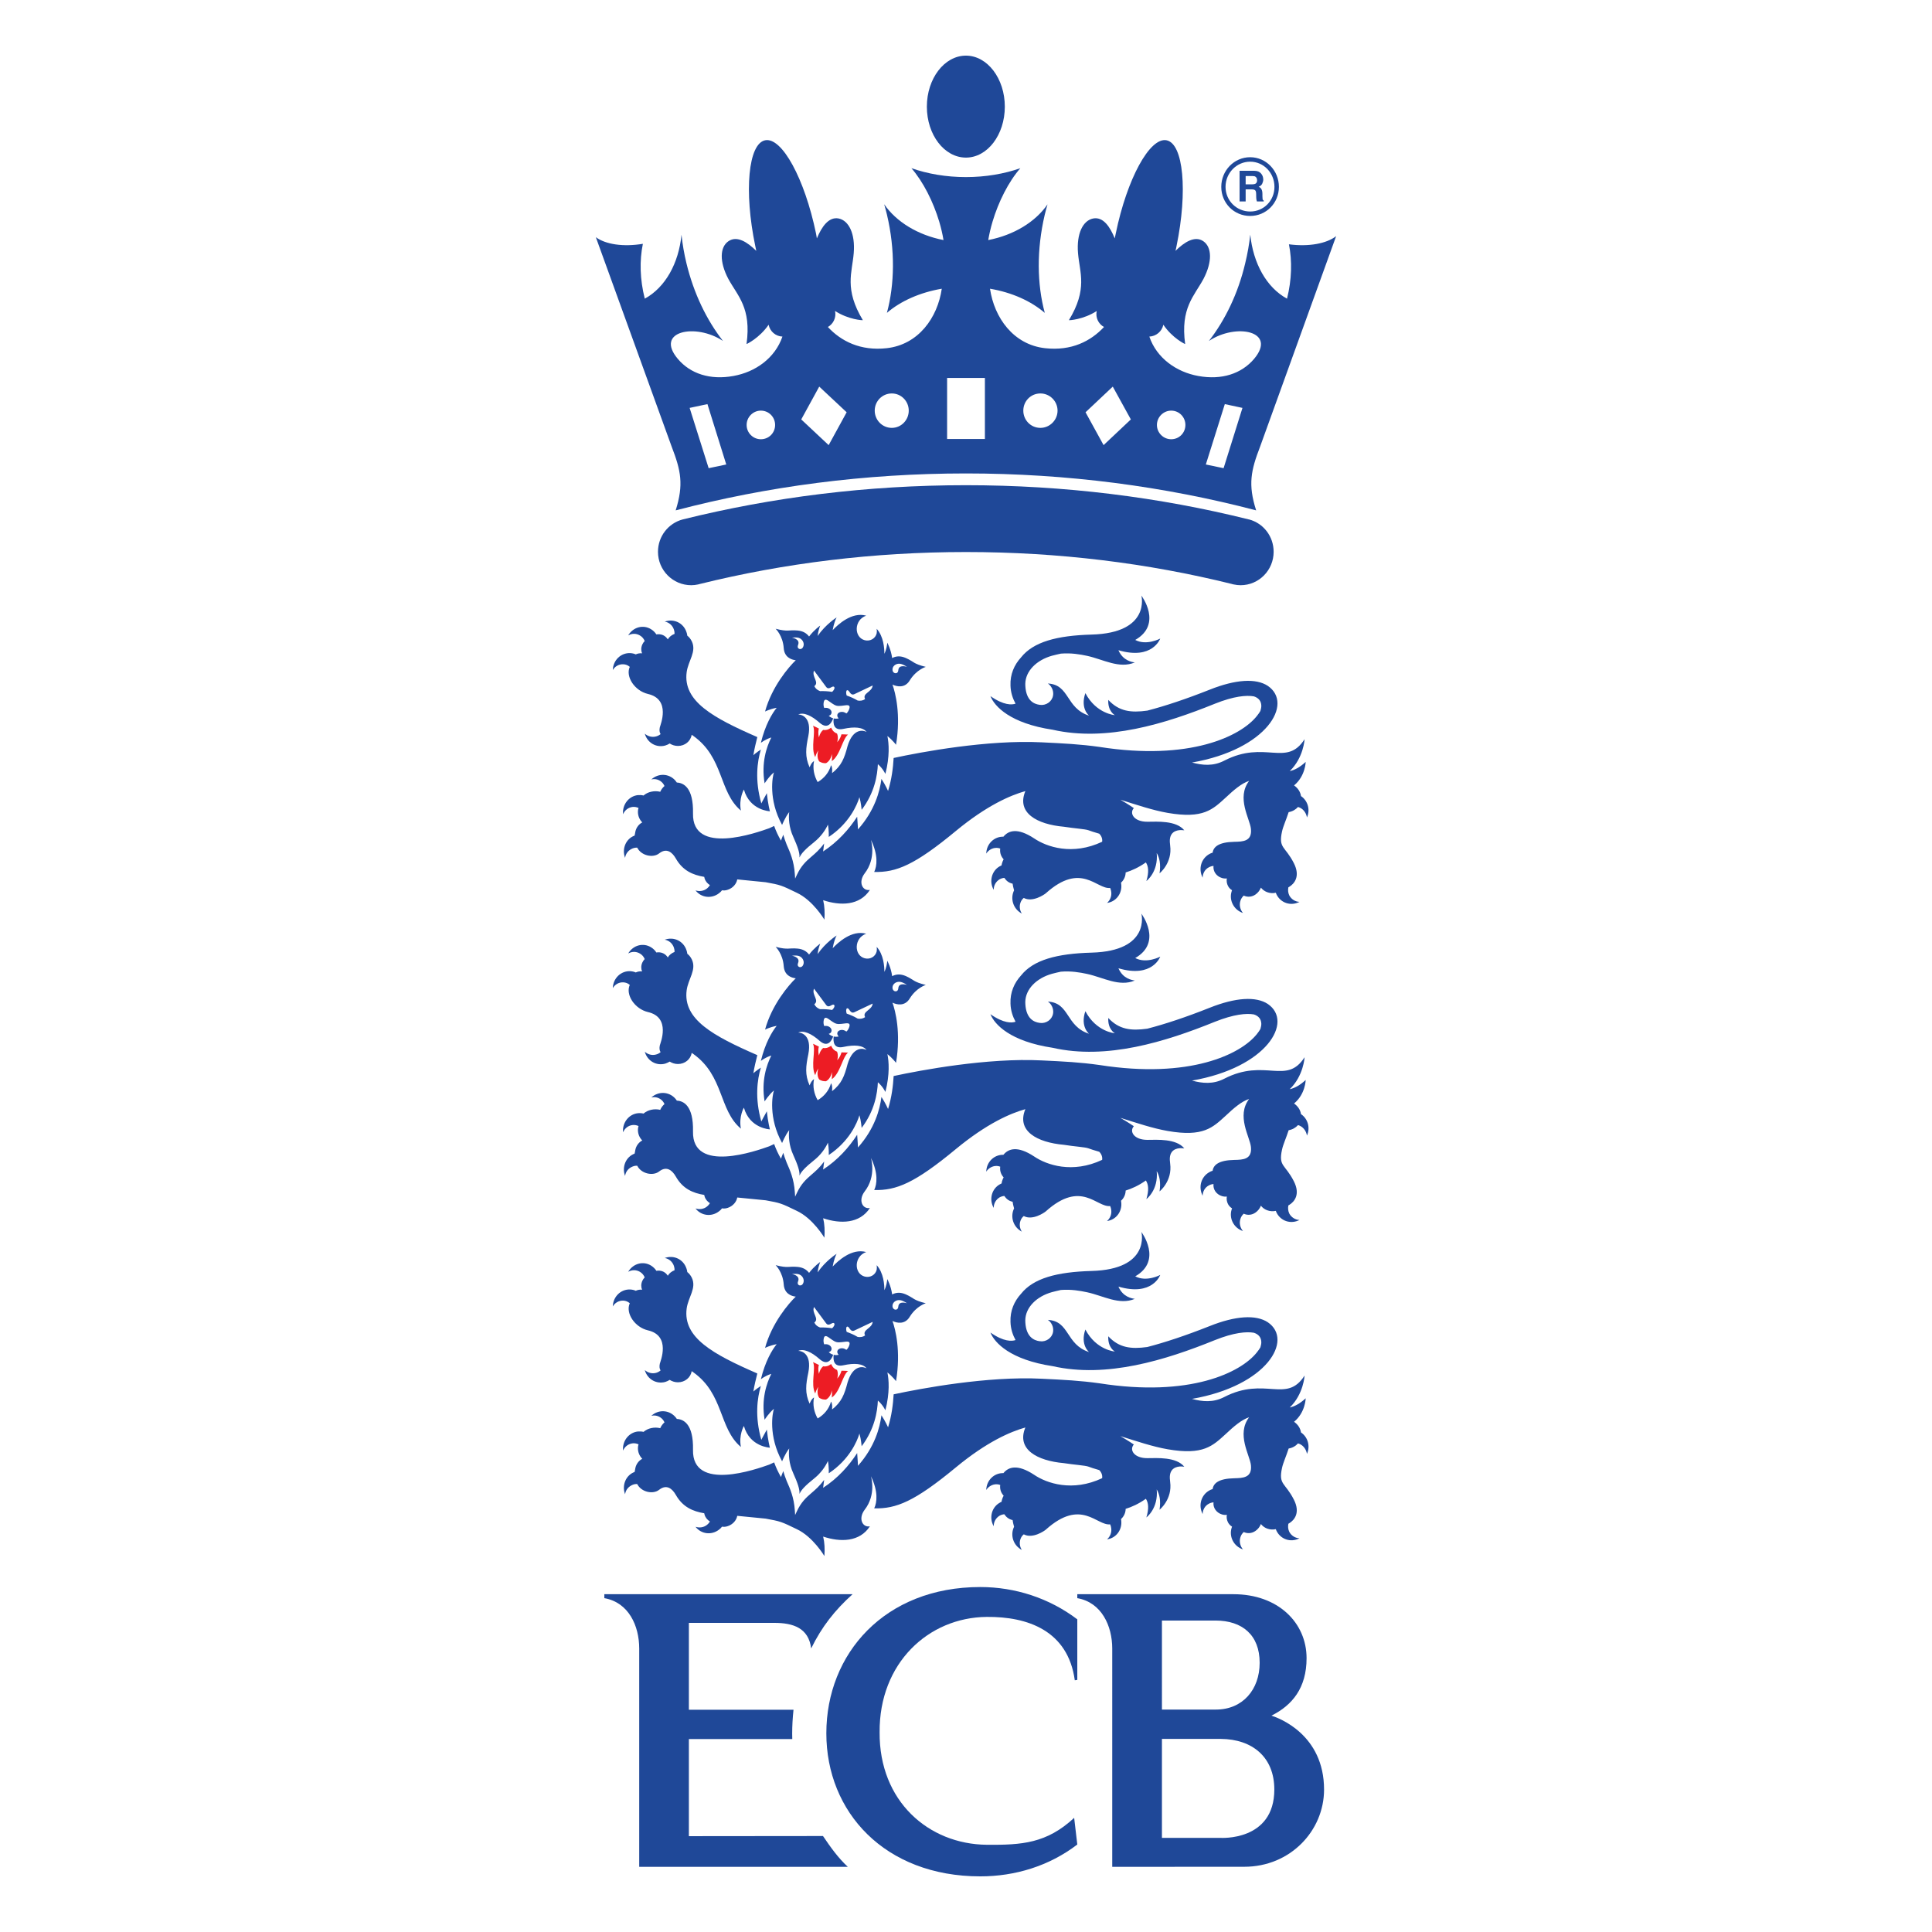 <?xml version="1.0" encoding="utf-8"?>
<!-- Generator: Adobe Illustrator 16.0.0, SVG Export Plug-In . SVG Version: 6.00 Build 0)  -->
<!DOCTYPE svg PUBLIC "-//W3C//DTD SVG 1.0//EN" "http://www.w3.org/TR/2001/REC-SVG-20010904/DTD/svg10.dtd">
<svg version="1.0" id="Layer_1" xmlns="http://www.w3.org/2000/svg" xmlns:xlink="http://www.w3.org/1999/xlink" x="0px" y="0px"
	 width="800px" height="800px" viewBox="0 0 800 800" enable-background="new 0 0 800 800" xml:space="preserve">
<g>
	<path fill-rule="evenodd" clip-rule="evenodd" fill="#1F4898" d="M383.795,44.167c0-11.649,7.252-21.131,16.179-21.131
		c8.876,0,16.1,9.482,16.1,21.131c0,11.689-7.224,21.092-16.1,21.092C391.047,65.258,383.795,55.855,383.795,44.167"/>
	<path fill-rule="evenodd" clip-rule="evenodd" fill="#1F4898" d="M517.213,215.089c5.892,1.568,10.174,6.954,10.174,13.404
		c0,7.633-6.111,13.83-13.677,13.83c-0.936,0-1.907-0.106-2.801-0.307c-0.312-0.04-0.599-0.119-0.855-0.212
		c-34.825-8.63-71.753-13.219-110.08-13.219c-38.25,0-75.215,4.587-110.131,13.219c-0.271,0.093-0.557,0.172-0.829,0.212
		c-0.896,0.2-1.816,0.307-2.79,0.307c-7.603,0-13.767-6.197-13.767-13.83c0-6.45,4.335-11.836,10.237-13.404
		c37.213-9.243,76.525-14.177,117.279-14.177c40.702,0,80.015,4.934,117.096,14.163L517.213,215.089z"/>
	<path fill-rule="evenodd" clip-rule="evenodd" fill="#1F4898" d="M506.664,193.865l-7.355-1.53l7.862-25.001l7.306,1.57
		L506.664,193.865z M484.972,181.883c-3.217,0-5.918-2.633-5.918-5.918c0-3.259,2.701-5.932,5.918-5.932
		c3.283,0,5.878,2.673,5.878,5.932C490.85,179.25,488.255,181.883,484.972,181.883 M456.973,184.316l-7.475-13.604l11.277-10.626
		l7.486,13.59l-11.289,10.639V184.316z M430.814,177.174c-3.996,0-7.083-3.23-7.083-7.141c0-3.921,3.087-7.112,7.083-7.112
		c3.879,0,7.098,3.191,7.098,7.112C437.912,173.944,434.693,177.174,430.814,177.174 M407.823,181.789h-15.648v-25.279h15.648
		V181.789z M369.275,177.174c-3.944,0-7.071-3.23-7.071-7.141c0-3.921,3.127-7.112,7.071-7.112c3.894,0,7.019,3.191,7.019,7.112
		C376.294,173.944,373.169,177.174,369.275,177.174 M343.131,184.316l-11.353-10.639l7.447-13.591l11.354,10.626L343.131,184.316
		L343.131,184.316z M315.054,181.883c-3.217,0-5.891-2.633-5.891-5.918c0-3.259,2.674-5.932,5.891-5.932
		c3.31,0,5.903,2.673,5.903,5.932C320.957,179.25,318.363,181.883,315.054,181.883 M293.438,193.865l-7.875-24.961l7.37-1.57
		l7.796,25.001L293.438,193.865z M553.271,97.785c-4.008,3.098-11.341,4.456-19.553,3.378c1.376,6.902,1.18,14.655-0.791,22.514
		c-8.539-4.667-14.014-14.681-15.219-26.516c-0.431,3.896-1.118,7.846-2.09,11.835c-2.957,12.567-8.344,23.577-15.038,32.196
		c11.186-7.527,28.415-4.137,18.696,7.433c-5.242,6.144-13.404,8.831-23.095,7.062c-9.043-1.623-17.242-7.394-20.266-16.316
		c2.751-0.106,5.216-2.089,5.799-4.908c3.751,5.545,8.951,8.032,9.031,7.993c-2.039-14.988,3.788-19.868,7.575-26.942
		c3.751-7.142,3.503-13.204-0.064-15.639c-3.503-2.394-7.848,0.386-11.521,4.003c0.181-0.652,0.324-1.316,0.442-1.996
		c4.696-22.766,2.841-42.381-4.126-43.791c-6.918-1.383-16.374,15.877-21.045,38.618c-0.158,0.678-0.271,1.328-0.415,2.007
		c-1.947-4.787-4.763-9.043-8.941-8.245c-4.256,0.852-6.939,6.304-6.265,14.362c0.661,8.072,4.098,14.814-3.775,27.74
		c0.077,0.081,5.849-0.171,11.507-3.776c-0.557,2.726,0.726,5.358,3.023,6.609c-5.5,5.879-13.441,9.987-24.406,8.777
		c-13.078-1.462-21.045-12.607-22.796-24.628c9.109,1.542,16.972,5.106,22.682,10.001c-3.206-11.849-3.438-26.064-0.015-40.641
		c0.361-1.449,0.739-2.898,1.153-4.307c-4.98,7.26-13.907,12.738-24.548,14.8c0.431-2.54,1.014-5.079,1.791-7.66
		c2.415-8.111,6.566-16.462,11.509-22.101c-6.63,2.327-14.364,3.683-22.537,3.683c-8.227,0-15.946-1.356-22.589-3.696
		c4.931,5.65,9.082,14.001,11.521,22.114c0.766,2.581,1.363,5.121,1.777,7.66c-10.626-2.062-19.578-7.565-24.561-14.827
		c0.415,1.436,0.804,2.872,1.153,4.334c3.438,14.577,3.167,28.805-0.024,40.641c5.683-4.895,13.676-8.458,22.718-10.001
		c-1.738,12.021-9.678,23.167-22.81,24.628c-10.834,1.21-18.904-2.899-24.354-8.777c2.232-1.25,3.556-3.883,2.972-6.636
		c5.631,3.632,11.443,3.884,11.508,3.803c-7.771-12.925-4.437-19.667-3.775-27.74c0.675-8.059-2.037-13.51-6.253-14.362
		c-4.113-0.798-7.021,3.458-9.005,8.245l-0.352-2.007c-4.708-22.741-14.129-40.001-21.069-38.618
		c-6.967,1.41-8.837,21.024-4.087,43.791l0.415,1.996c-3.698-3.617-7.954-6.397-11.509-4.003c-3.595,2.433-3.828,8.497-0.052,15.639
		c3.866,7.075,9.602,11.954,7.525,26.942c0.078,0.039,5.319-2.447,9.146-7.979c0.572,2.805,2.933,4.787,5.723,4.894
		c-3.063,8.922-11.185,14.693-20.292,16.316c-9.629,1.769-17.828-0.917-23.018-7.062c-9.771-11.555,7.446-14.946,18.683-7.446
		c-6.733-8.631-12.092-19.628-15.128-32.182c-0.961-3.963-1.635-7.899-2.037-11.796c-1.167,11.822-6.682,21.809-15.207,26.478
		c-2.023-7.899-2.218-15.785-0.792-22.713c-8.122,1.344-15.4,0.252-19.474-2.74l31.424,86.797c3.775,9.8,5.021,15.574,1.635,26.317
		c37.952-9.947,78.265-15.293,120.186-15.293c41.895,0,82.234,5.347,120.174,15.293c-3.438-10.744-2.154-16.518,1.608-26.317
		l31.515-87.235V97.785z"/>
	<path fill="#1F4898" d="M507.471,77.372c0-5.771,4.606-10.426,10.197-10.426c5.592,0,10.055,4.654,10.055,10.426
		c0,5.745-4.463,10.213-10.055,10.213C512.077,87.585,507.471,83.117,507.471,77.372 M505.704,77.372
		c0,6.768,5.319,12.049,11.964,12.049c6.592,0,11.898-5.279,11.898-12.049c0-6.755-5.307-12.273-11.898-12.273
		C511.023,65.099,505.704,70.617,505.704,77.372"/>
	<path fill="#1F4898" d="M519.197,70.71h-5.915v12.7h2.516v-4.987h2.559c0.712,0,1.152,0.146,1.415,0.412
		c0.245,0.253,0.376,0.798,0.376,1.623l0.024,1.17c0,0.373,0.04,0.745,0.104,1.116c0.024,0.134,0.079,0.358,0.183,0.666h2.841
		v-0.347c-0.287-0.132-0.456-0.373-0.495-0.692c-0.037-0.239-0.064-0.597-0.064-1.196v-0.852c0-0.865-0.153-1.529-0.4-1.968
		c-0.208-0.439-0.599-0.798-1.168-1.01c0.673-0.268,1.168-0.665,1.465-1.238c0.271-0.585,0.455-1.197,0.455-1.781
		c0-0.492-0.119-0.932-0.248-1.356c-0.143-0.386-0.351-0.746-0.633-1.089c-0.312-0.359-0.703-0.666-1.183-0.879
		C520.612,70.83,519.989,70.723,519.197,70.71 M518.692,72.904c0.52,0,0.871,0.066,1.104,0.226c0.456,0.279,0.737,0.784,0.737,1.557
		c0,0.717-0.297,1.183-0.752,1.422c-0.272,0.119-0.621,0.213-1.192,0.213h-2.791v-3.417H518.692L518.692,72.904z"/>
	<path fill-rule="evenodd" clip-rule="evenodd" fill="#1F4898" d="M328.574,707.973c-0.351,3.326-0.547,6.572-0.547,9.945
		c0,0.719,0.015,1.451,0.04,2.184H285.25v40.213l55.533-0.055c3.165,4.682,6.253,9.021,10.275,12.756h-86.372v-90.377
		c0-9.441-4.374-19.109-14.441-20.877v-1.637H353.03c-7.355,6.65-12.727,13.434-17.14,22.449
		c-1.064-8.445-7.434-10.574-15.219-10.574H285.25v35.973H328.574z"/>
	<path fill-rule="evenodd" clip-rule="evenodd" fill="#1F4898" d="M505.278,761.021h-24.146v-40.975h24.364
		c13.028,0.084,22.175,7.502,22.175,20.945C527.671,762.551,505.343,761.021,505.278,761.021 M481.132,671.031h22.172
		c11.069,0,18.294,5.982,18.294,17.486c0,11.143-7.057,19.377-18.11,19.377h-22.355V671.031z M460.553,773.016l54.701-0.029
		c19.009,0,33.009-14.904,33.009-31.965c0-22.766-18.669-29.629-21.786-30.613c8.617-4.281,14.547-11.48,14.547-23.791
		c0-14.721-11.836-26.492-30.258-26.492h-64.679v1.637c10.055,1.768,14.466,11.477,14.466,20.877V773.016L460.553,773.016z"/>
	<path fill-rule="evenodd" clip-rule="evenodd" fill="#1F4898" d="M444.788,752.734c-11.366,10.574-21.681,11.275-36.201,11.148
		c-24.131-0.244-44.566-18.061-44.358-46.588c-0.208-28.645,20.228-47.557,44.358-47.768c16.883-0.16,33.645,5.641,36.461,26.238
		l1.039-0.162v-25.066c-11.641-8.828-25.782-13.377-40.172-13.377c-39.585,0-63.744,27.594-63.744,60.576
		c0,32.578,24.159,59.229,63.744,59.229c14.39,0,28.531-4.279,40.172-13.191L444.788,752.734z"/>
	<path fill-rule="evenodd" clip-rule="evenodd" fill="#1F4898" d="M317.532,328.442c-1.311,2.34-2.284,4.229-2.284,4.229
		c-2.75-9.614-1.687-17.368-0.194-22.288c-1.881,1.196-3.101,2.315-3.101,2.315c0.441-2.713,1.052-5.175,1.635-7.488
		c-18.347-8.007-30.841-14.814-29.258-26.876c0.648-4.761,4.189-8.458,2.128-12.78c-0.52-1.037-1.155-1.795-1.868-2.341
		c-0.052-0.518-0.17-1.024-0.352-1.517c-1.271-3.763-5.189-5.639-8.99-4.308c1.686,0.279,3.191,1.476,3.801,3.297
		c0.208,0.612,0.299,1.21,0.272,1.781c-1.193,0.452-2.232,1.263-2.802,2.287c-0.468-0.757-1.143-1.355-1.934-1.74
		c-0.908-0.4-1.882-0.48-2.804-0.319c-0.505-0.798-1.22-1.531-2.101-2.088c-3.244-2.089-7.475-1.011-9.563,2.5
		c1.531-0.865,3.309-0.904,4.879,0.04c0.92,0.531,1.569,1.33,1.959,2.275c-0.403,0.412-0.754,0.904-0.999,1.462
		c-0.546,1.25-0.546,2.54-0.092,3.645c-0.935-0.106-1.828,0.065-2.607,0.438c-0.688-0.305-1.452-0.491-2.311-0.531
		c-3.865-0.146-7.059,2.925-7.2,7.008c0.896-1.517,2.504-2.46,4.308-2.381c0.987,0.027,1.921,0.358,2.725,1.063
		c-1.855,4.07,2.038,9.935,7.513,11.224c9.679,2.222,5.125,12.913,4.931,13.803c-0.247,1.118-0.17,2.075,0.311,2.82
		c-0.532,0.452-1.166,0.784-1.881,0.971c-1.712,0.478-3.464-0.081-4.658-1.145c1.052,3.791,4.763,5.932,8.461,4.908
		c0.647-0.2,1.283-0.479,1.855-0.837c0.972,0.625,2.14,1.01,3.425,1.01c2.854,0,5.255-1.941,5.67-4.627l0.636,0.438
		c12.793,9.083,10.548,23.232,19.748,30.958c-0.948-4.907,1.205-8.698,1.245-8.711c2.439,8.684,10.769,9.003,10.769,9.003
		S317.974,332.856,317.532,328.442"/>
	<path fill-rule="evenodd" clip-rule="evenodd" fill="#1F4898" d="M337.072,277.668c-1.091,2.528,2.323,4.854,0.117,6.45
		c0.506,1.038,1.311,1.662,2.374,2.062c1.636-0.053,3.321,0.04,5.009,0.305c0.7-0.61,1.206-1.582,0.868-2.007
		c-0.777-0.865-2.128,1.568-3.36-0.053L337.072,277.668z M355.173,290.091c-1.402-0.826-2.972-1.531-4.582-2.089
		c-0.297-0.825-0.297-1.954,0.118-2.168c1.064-0.372,1.206,2.394,3.049,1.61l7.591-3.604c-0.208,2.779-4.412,3.178-3.127,5.639
		C357.286,290.117,356.302,290.263,355.173,290.091 M346.738,295.915c0.233-0.865,1.376-1.343,2.556-1.063
		c0.468,0.119,0.869,0.333,1.155,0.571c0.39-0.173,0.948-1.157,1.09-1.542c1.362-3.351-2.725-1.05-5.177-1.675
		c-2.388-0.639-4.97-4.535-5.333-1.038c-0.064,0.425-0.025,1.583,0.324,1.995c0.402-0.118,0.843-0.118,1.271,0
		c1.194,0.306,1.895,1.291,1.674,2.142c-0.104,0.531-0.532,0.931-1.143,1.089c0.52,0.453,1.091,0.826,1.855,1.05
		c-0.699,1.942-2.295,4.627-5.5,1.942c-3.503-3.14-6.799-4.563-8.966-3.538c1.324-0.026,5.71,1.131,4.164,8.964
		c-1.037,5-1.465,8.469,0.52,12.912c0.026,0.053,0.675-1.928,1.843-2.58c-0.623,3.072,0.039,6.129,1.505,8.696
		c2.646-1.542,4.671-3.895,5.541-6.996c0.74,1.092,0.389,3.312,0.428,3.286c3.905-3.059,5.125-6.211,6.409-11.184
		c2.271-7.607,6.669-6.583,7.877-5.865c-1.507-1.994-5.048-2.26-9.577-1.276c-4.112,0.891-4.295-2.249-4.047-4.322
		c0.778,0.16,1.439,0.133,2.075-0.013C346.83,297.018,346.596,296.461,346.738,295.915 M327.926,264.04c0,0,3.489,0.505,2.567,2.938
		c-0.622,1.463,0.546,1.742,0.558,1.742c0,0,1.13,0.347,1.623-1.131c0.48-1.383-0.455-3.044-1.947-3.471
		C329.65,263.801,327.926,264.04,327.926,264.04 M370.573,278.733c0,0-1.194-0.252-0.986-1.835c0.221-1.436,1.843-2.354,3.387-1.994
		c1.22,0.265,2.607,1.236,2.607,1.236s-3.426-1.197-3.607,1.357C371.845,279.093,370.599,278.733,370.573,278.733 M331.051,354.986
		c0.118-1.729-0.674-4.256-2.607-8.538c-1.789-3.883-1.959-7.859-1.647-10.2c-1.752,2.288-2.945,5.345-2.945,5.345
		c-5.799-10.505-3.983-20.199-3.361-21.768c-2.023,1.608-3.879,4.548-3.879,4.548c-1.44-8.537,0.806-15.093,2.777-19.004
		c-2.556,0.772-4.334,2.236-4.334,2.236c1.816-7.447,4.619-12.128,6.553-14.522c-2.854,0.519-4.814,1.542-4.814,1.542
		c2.804-10.318,9.862-18.512,12.715-21.237c-1.972-0.212-4.723-1.315-4.982-4.999c-0.35-5.187-3.359-8.032-3.359-8.032
		c5.333,1.37,5.229,0.373,9.134,0.729c2.192,0.213,3.646,1.091,4.723,2.475c2.154-2.806,4.567-4.508,4.606-4.508
		c-0.312,0.837-0.92,2.498-1.063,4.295c3.23-4.721,7.811-7.688,7.862-7.673c-0.416,0.637-1.22,2.778-1.635,5.252
		c2.154-2.287,7.875-7.673,13.869-5.997c-5.086,1.755-5.138,8.964-0.583,10.174c2.283,0.571,4.438-0.745,4.931-2.859
		c0.116-0.599,0.103-1.263,0-1.876c2.88,3.152,3.204,8.139,3.191,10.359c0.87-1.781,1.104-3.683,1.206-4.6
		c0.026,0.026,1.52,2.766,2.012,6.355c1.673-0.852,3.425-0.984,5.645-0.026c3.503,1.556,2.945,2.367,8.277,3.682
		c0,0-3.866,1.145-6.604,5.546c-2.025,3.431-5.438,2.632-7.188,1.781c1.194,3.351,3.567,12.381,1.466,24.934
		c0,0-1.271-1.781-3.567-3.63c0.622,2.991,1.037,8.364-0.831,15.692c-0.013,0-0.986-2.194-3.114-4.043
		c-0.193,4.575-1.349,11.862-6.721,18.909c0,0-0.208-2.832-0.92-5.239c-0.922,3.218-4.243,10.852-12.689,16.463
		c0-0.013,0.116-2.699-0.364-5.106c-0.947,2.181-2.894,5.013-5.631,7.194c-3.659,2.925-5.423,4.774-6.072,6.344H331.051
		L331.051,354.986z"/>
	<path fill-rule="evenodd" clip-rule="evenodd" fill="#ED1C24" d="M340.848,302.245c-1.414,1.196-1.738,3.138-1.738,3.138
		c-0.416-1.57-0.26-2.912-0.04-3.711c-0.817-0.359-1.518-0.81-2.425-1.171c1.283,2.594-1.078,9.137,0.92,13.007
		c0.3-1.024,0.713-1.942,1.297-2.806l-0.153,0.544c-0.391,1.663-0.156,3.138,0.544,4.07c0.389,0.225,0.829,0.425,1.323,0.571
		c0.506,0.12,0.974,0.16,1.44,0.134c1.052-0.532,1.959-1.755,2.323-3.325l0.104-0.532c0.116,1.024,0.116,1.994-0.014,3.006
		c3.478-2.354,4.438-9.269,6.733-10.999c-0.868-0.092-1.828-0.052-2.724-0.106c-0.208,0.839-0.676,2.075-1.778,3.272
		c0,0,0.636-1.875-0.052-3.577c-0.96-0.333-1.842-1.037-2.439-2.459C342.923,302.218,341.859,302.431,340.848,302.245"/>
	<path fill-rule="evenodd" clip-rule="evenodd" fill="#1F4898" d="M538.713,329.625c-0.272-1.822-1.323-3.311-2.867-4.401
		c4.698-3.869,4.812-9.708,4.812-9.734c-2.464,2.273-4.604,3.377-6.601,3.803c5.745-5.518,6.148-13.218,6.148-13.218
		c-7.514,11.77-16.361,0.174-33.27,8.897c-4.604,2.38-9.04,1.928-13.35,0.771c31.05-5.4,42.155-24.403,31.386-31.744
		c-4.852-3.205-13.311-2.726-24.106,1.596c-9.872,3.909-18.412,6.742-25.795,8.657c-6.744,0.944-11.688,0.347-16.15-4.441
		c-0.272,4.761,2.724,6.316,2.724,6.316s-7.722-0.558-12.21-9.122c-2.231,6.37,1.52,9.336,1.52,9.336
		c-9.733-3.14-7.927-12.834-17.063-13.325c0.623,0.398,1.131,0.957,1.507,1.622c0.415,0.705,0.688,1.517,0.712,2.394
		c0.104,2.687-2.048,4.774-4.671,4.881c-0.297,0-0.608-0.027-0.975-0.068c-0.024-0.013-0.064-0.013-0.077-0.013
		c-2.243-0.333-5.46-1.702-5.812-7.752l-0.024-0.931c0.102-5.292,4.617-9.8,11.039-11.623c1.287-0.345,2.544-0.625,3.699-0.877
		c4.228-0.345,7.939,0.292,10.846,0.918c6.668,1.449,13.299,5.479,19.775,2.727c-1.118-0.146-4.906-0.666-6.789-5.055
		c14.132,4.177,17.309-4.826,17.309-4.826s-5.681,3.058-10.352,0.571c11.47-6.555,2.554-18.364,2.554-18.364
		s3.985,15.479-20.642,16.144c-14.376,0.4-24.067,3.019-29.166,9.416c-2.841,3.098-4.592,7.033-4.399,11.715
		c0.089,2.846,0.896,5.265,2.089,7.473c-1.48,0.532-4.879,0.758-10.392-3.125c1.697,4.283,8.199,11.277,25.78,13.923
		c22.343,5.081,46.646-2.473,67.155-10.771c7.865-3.152,13.068-3.591,16.155-3.046c1.933,0.625,2.999,1.902,3.073,3.816
		c0.027,0.705-0.178,1.503-0.376,2.221c-0.361,0.638-0.841,1.304-1.44,2.062c-6.667,8.43-27.818,18.698-65.196,12.833
		c-8.095-1.131-14.648-1.45-23.938-1.902c-22.435-1.129-49.992,4.03-61.292,6.477c-0.234,4.108-0.818,8.843-2.311,13.645
		c0,0-1.052-2.395-2.737-4.987c-0.662,5.079-2.726,13.072-9.731,20.931c0,0-0.078-2.435-0.324-5.266
		c-3.399,5.213-7.954,10.373-14.115,14.402c0,0,0.22-1.37,0.44-3.325c-1.843,2.526-3.595,4.043-5.359,5.545
		c-2.219,1.889-4.203,3.803-5.878,7.354l-0.777,1.649l-0.118-1.834c-0.361-5.532-2.023-9.137-3.372-12.208
		c-0.584-1.476-1.051-2.833-1.428-4.121c-0.584,1.396-0.935,2.446-0.935,2.446c-1.193-2.035-2.05-3.911-2.841-6.078l-2.036,0.944
		c-5.255,1.876-31.97,11.357-31.557-6.158c0.221-10.731-3.956-12.646-6.694-12.766c-0.208-0.306-0.428-0.611-0.688-0.903
		c-2.582-2.859-6.929-3.072-9.874-0.373c1.661-0.426,3.465,0.094,4.71,1.502c0.312,0.374,0.545,0.784,0.74,1.211
		c-0.728,0.625-1.363,1.436-1.765,2.393c-2.439-0.598-5.151-0.013-6.915,1.544c-0.702-0.187-1.494-0.24-2.298-0.174
		c-3.724,0.385-6.564,3.856-6.176,7.926c0.688-1.663,2.192-2.846,4.022-3.033c0.83-0.066,1.621,0.081,2.388,0.439
		c-0.183,0.479-0.26,0.997-0.26,1.583c-0.013,1.675,0.674,3.285,1.804,4.388c-1.415,0.731-2.53,2.154-2.88,3.91
		c-0.104,0.492-0.144,1.011-0.3,1.557c-3.58,1.289-5.371,5.438-3.943,9.214c0.246-1.767,1.388-3.204,3.113-3.896
		c0.636-0.252,1.271-0.358,1.921-0.318c1.687,3.377,6.604,4.375,9.107,2.341c3.101-2.394,5.424-0.387,6.864,2.127
		c2.842,5.026,7.059,6.849,11.768,7.62c0.04,0.2,0.092,0.386,0.144,0.599c0.389,1.29,1.232,2.208,2.218,2.819
		c-0.298,0.492-0.661,0.945-1.142,1.331c-1.427,1.183-3.347,1.37-4.826,0.85c2.375,3.098,6.708,3.551,9.745,1.17
		c0.466-0.331,0.882-0.744,1.232-1.21c0.804,0.134,1.607,0.067,2.451-0.252c2.104-0.705,3.543-2.46,3.854-4.256
		c4.256,0.438,8.16,0.837,11.78,1.171c6.15,1.117,6.435,1.236,12.819,4.335c6.772,3.151,11.482,11.157,11.482,11.157
		c0.221-2.819,0.092-5.56-0.507-8.059c7.11,2.38,15.129,2.287,19.359-4.256c-3.023,0.585-4.956-3.124-2.206-6.794
		c5.034-6.437,2.621-13.951,2.621-13.951c3.102,6.331,2.518,10.905,1.362,13.312c9.121,0.239,16.751-2.846,33.813-16.968
		c12.872-10.626,22.575-14.761,28.78-16.517c-3.766,9.029,4.812,13.777,15.933,14.761c4.424,0.704,8.808,0.944,10.223,1.462
		c0.7,0.293,2.4,0.826,4.448,1.423c1.584,1.57,1.183,3.338,1.183,3.338c-12.249,5.785-22.914,2.168-28.154-1.396
		c-6.967-4.588-10.679-3.206-12.717-0.705c-3.788-0.106-7.007,2.912-7.11,6.994c0.883-1.397,2.503-2.42,4.374-2.368
		c0.52,0.014,0.935,0.121,1.415,0.293c-0.208,1.41,0.153,2.898,1.141,4.137l0.272,0.305c-0.285,0.492-0.508,1.023-0.676,1.636
		c-0.077,0.293-0.153,0.571-0.181,0.878c-0.26,0.106-0.532,0.239-0.765,0.385c-3.295,1.849-4.518,6.21-2.494,9.747
		c-0.012-1.809,0.896-3.404,2.391-4.334c0.648-0.373,1.321-0.56,2.009-0.625c0.118,0.186,0.247,0.358,0.403,0.531
		c0.621,0.824,1.467,1.423,2.451,1.728c0.193,0.067,0.377,0.106,0.572,0.146c0.102,0.865,0.324,1.729,0.611,2.752
		c-1.688,3.471-0.367,7.74,3.216,9.627c-0.987-1.475-1.155-3.43-0.324-5.092c0.3-0.586,0.686-1.038,1.128-1.384
		c3.595,1.957,8.486-1.383,9.107-1.914c14.716-13.231,21.084-1.529,26.65-2.221c0.235,0.505,0.403,1.064,0.455,1.649
		c0.248,1.876-0.544,3.511-1.751,4.561c3.8-0.492,6.397-4.003,5.878-7.939l-0.079-0.451c1.247-1.131,1.907-2.699,1.92-4.23
		c2.467-0.757,5.373-2.047,8.37-4.161c1.075,1.609,1.336,4.003,0.207,7.712c0.013,0,5.021-3.709,4.283-11.597
		c1.18,1.957,1.736,4.549,1.18,8.406c0-0.013,5.371-4.269,4.387-11.502l-0.055-0.6c-0.7-5.146,2.751-5.823,4.632-5.812l1.271,0.093
		c-3.359-4.122-11.262-3.564-15.206-3.537c-5.576,0.053-7.667-3.444-5.68-5.652c0,0-2.222-1.529-5.582-3.472
		c6.734,2.115,13.444,4.39,19.58,5.453c14.777,2.567,18.659-1.423,24.043-6.33c3.256-3.059,6.566-5.932,9.691-6.915
		c-5.359,7.021,0.338,15.705,0.754,19.866c0.529,5.201-3.325,5.293-6.902,5.36c-6.358,0.132-8.605,2.021-8.966,4.508
		c-0.443,0.106-0.884,0.28-1.312,0.532c-3.387,1.862-4.711,6.091-2.815,9.801c0.039-1.823,0.984-3.483,2.62-4.309
		c0.61-0.318,1.22-0.505,1.882-0.545c-0.271,2.168,1.153,4.322,3.517,5c0.66,0.213,1.336,0.253,1.996,0.174
		c-0.181,1.117-0.012,2.153,0.495,3.138c0.415,0.771,0.984,1.357,1.66,1.743l-0.169,0.505c-1.155,3.643,0.894,7.686,4.709,8.922
		c-1.141-1.304-1.634-3.205-1.089-4.973c0.26-0.904,0.752-1.623,1.4-2.235c1.494,0.732,3.359,0.626,4.879-0.452
		c0.999-0.705,1.778-1.702,2.231-2.833c0.623,0.786,1.467,1.45,2.543,1.862c1.192,0.452,2.454,0.52,3.622,0.253
		c0.077,0.252,0.181,0.505,0.322,0.771c1.751,3.445,5.838,4.881,9.485,3.006c-1.737-0.053-3.36-1.064-4.216-2.646
		c-0.534-1.105-0.609-2.273-0.391-3.378l0.455-0.266c1.972-1.236,4.619-4.229,1.815-9.747c-3.619-7.115-6.435-6.038-4.903-13.073
		c0.455-2.153,1.727-4.854,2.751-8.045c1.583-0.28,2.92-1.064,3.864-2.128c0.287,0.066,0.56,0.173,0.847,0.305
		c1.608,0.758,2.617,2.421,2.864,4.03c1.468-3.298,0.313-6.981-2.479-8.869"/>
	<path fill-rule="evenodd" clip-rule="evenodd" fill="#1F4898" d="M317.532,591.959c-1.311,2.355-2.284,4.229-2.284,4.229
		c-2.75-9.615-1.687-17.365-0.194-22.287c-1.881,1.195-3.101,2.299-3.101,2.299c0.441-2.697,1.052-5.158,1.635-7.471
		c-18.347-7.994-30.841-14.803-29.258-26.893c0.648-4.744,4.189-8.443,2.128-12.766c-0.52-1.037-1.155-1.793-1.868-2.34
		c-0.052-0.518-0.17-1.01-0.352-1.502c-1.271-3.777-5.189-5.654-8.99-4.322c1.686,0.291,3.191,1.49,3.801,3.285
		c0.208,0.611,0.299,1.223,0.272,1.781c-1.193,0.465-2.232,1.277-2.802,2.287c-0.468-0.758-1.143-1.355-1.934-1.727
		c-0.908-0.402-1.882-0.48-2.804-0.32c-0.505-0.811-1.22-1.531-2.101-2.1c-3.244-2.076-7.475-1-9.563,2.514
		c1.531-0.852,3.309-0.906,4.879,0.023c0.92,0.545,1.569,1.355,1.959,2.289c-0.403,0.414-0.754,0.902-0.999,1.463
		c-0.546,1.252-0.546,2.537-0.092,3.656c-0.935-0.119-1.828,0.055-2.607,0.426c-0.688-0.32-1.452-0.48-2.311-0.533
		c-3.865-0.158-7.059,2.928-7.2,7.01c0.896-1.504,2.504-2.459,4.308-2.395c0.987,0.027,1.921,0.373,2.725,1.078
		c-1.855,4.068,2.038,9.945,7.513,11.223c9.679,2.221,5.125,12.912,4.931,13.803c-0.247,1.119-0.17,2.088,0.311,2.807
		c-0.532,0.455-1.166,0.797-1.881,1c-1.712,0.465-3.464-0.08-4.658-1.158c1.052,3.789,4.763,5.932,8.461,4.92
		c0.647-0.213,1.283-0.492,1.855-0.852c0.972,0.611,2.14,0.998,3.425,0.998c2.854,0,5.255-1.939,5.67-4.615l0.636,0.439
		c12.793,9.084,10.548,23.217,19.748,30.959c-0.948-4.908,1.205-8.697,1.245-8.697c2.439,8.668,10.769,8.99,10.769,8.99
		S317.974,596.375,317.532,591.959"/>
	<path fill-rule="evenodd" clip-rule="evenodd" fill="#1F4898" d="M337.072,541.199c-1.091,2.514,2.323,4.854,0.117,6.438
		c0.506,1.035,1.311,1.662,2.374,2.047c1.636-0.053,3.321,0.053,5.009,0.318c0.7-0.6,1.206-1.584,0.868-2.01
		c-0.777-0.875-2.128,1.57-3.36-0.039L337.072,541.199z M355.173,553.605c-1.402-0.824-2.972-1.529-4.582-2.1
		c-0.297-0.813-0.297-1.943,0.118-2.154c1.064-0.359,1.206,2.391,3.049,1.609l7.591-3.604c-0.208,2.777-4.412,3.178-3.127,5.623
		C357.286,553.633,356.302,553.768,355.173,553.605 M346.738,559.432c0.233-0.865,1.376-1.355,2.556-1.063
		c0.468,0.104,0.869,0.33,1.155,0.57c0.39-0.172,0.948-1.158,1.09-1.529c1.362-3.352-2.725-1.076-5.177-1.689
		c-2.388-0.623-4.97-4.535-5.333-1.039c-0.064,0.428-0.025,1.572,0.324,1.998c0.402-0.123,0.843-0.123,1.271,0
		c1.194,0.303,1.895,1.275,1.674,2.154c-0.104,0.52-0.532,0.914-1.143,1.063c0.52,0.467,1.091,0.838,1.855,1.064
		c-0.699,1.955-2.295,4.627-5.5,1.943c-3.503-3.141-6.799-4.566-8.966-3.527c1.324-0.053,5.71,1.119,4.164,8.965
		c-1.037,4.984-1.465,8.457,0.52,12.885c0.026,0.066,0.675-1.93,1.843-2.578c-0.623,3.084,0.039,6.141,1.505,8.709
		c2.646-1.543,4.671-3.908,5.541-6.996c0.74,1.094,0.389,3.311,0.428,3.271c3.905-3.045,5.125-6.211,6.409-11.17
		c2.271-7.604,6.669-6.58,7.877-5.863c-1.507-1.996-5.048-2.26-9.577-1.275c-4.112,0.891-4.295-2.25-4.047-4.324
		c0.778,0.174,1.439,0.145,2.075-0.014c-0.453-0.441-0.688-1.01-0.545-1.557 M327.926,527.557c0,0,3.489,0.504,2.567,2.939
		c-0.622,1.459,0.546,1.742,0.558,1.742c0,0,1.13,0.33,1.623-1.119c0.48-1.41-0.455-3.059-1.947-3.484
		C329.65,527.316,327.926,527.557,327.926,527.557 M370.573,542.262c0,0-1.194-0.264-0.986-1.846
		c0.221-1.424,1.843-2.369,3.387-1.996c1.22,0.256,2.607,1.236,2.607,1.236s-3.426-1.197-3.607,1.357
		C371.845,542.609,370.599,542.262,370.573,542.262 M331.051,618.502c0.118-1.729-0.674-4.266-2.607-8.537
		c-1.789-3.883-1.959-7.857-1.647-10.201c-1.752,2.289-2.945,5.348-2.945,5.348c-5.799-10.504-3.983-20.197-3.361-21.756
		c-2.023,1.609-3.879,4.521-3.879,4.521c-1.44-8.525,0.806-15.066,2.777-18.99c-2.556,0.771-4.334,2.236-4.334,2.236
		c1.816-7.447,4.619-12.131,6.553-14.523c-2.854,0.518-4.814,1.541-4.814,1.541c2.804-10.318,9.862-18.523,12.715-21.236
		c-1.972-0.213-4.723-1.316-4.982-5.014c-0.35-5.172-3.359-8.018-3.359-8.018c5.333,1.367,5.229,0.357,9.134,0.729
		c2.192,0.213,3.646,1.092,4.723,2.463c2.154-2.793,4.567-4.496,4.606-4.496c-0.312,0.836-0.92,2.5-1.063,4.295
		c3.23-4.721,7.811-7.699,7.862-7.674c-0.416,0.629-1.22,2.768-1.635,5.254c2.154-2.287,7.875-7.674,13.869-5.996
		c-5.086,1.754-5.138,8.961-0.583,10.158c2.283,0.586,4.438-0.732,4.931-2.83c0.116-0.613,0.103-1.277,0-1.891
		c2.88,3.152,3.204,8.141,3.191,10.348c0.87-1.758,1.104-3.672,1.206-4.588c0.026,0.025,1.52,2.766,2.012,6.355
		c1.673-0.85,3.425-0.984,5.645-0.027c3.503,1.557,2.945,2.369,8.277,3.684c0,0-3.866,1.131-6.604,5.533
		c-2.025,3.432-5.438,2.66-7.188,1.793c1.194,3.354,3.567,12.371,1.466,24.938c0,0-1.271-1.797-3.567-3.633
		c0.622,2.979,1.037,8.363-0.831,15.693c-0.013,0-0.986-2.195-3.114-4.043c-0.193,4.561-1.349,11.863-6.721,18.924
		c0,0-0.208-2.834-0.92-5.254c-0.922,3.217-4.243,10.865-12.689,16.453c0,0,0.116-2.688-0.364-5.096
		c-0.947,2.18-2.894,5.012-5.631,7.193c-3.659,2.926-5.423,4.773-6.072,6.33L331.051,618.502L331.051,618.502z"/>
	<path fill-rule="evenodd" clip-rule="evenodd" fill="#ED1C24" d="M340.848,565.76c-1.414,1.197-1.738,3.152-1.738,3.152
		c-0.416-1.594-0.26-2.91-0.04-3.723c-0.817-0.359-1.518-0.811-2.425-1.182c1.283,2.617-1.078,9.135,0.92,13.004
		c0.3-1.01,0.713-1.93,1.297-2.791l-0.153,0.531c-0.391,1.66-0.156,3.15,0.544,4.082c0.389,0.227,0.829,0.426,1.323,0.572
		c0.506,0.109,0.974,0.145,1.44,0.133c1.052-0.533,1.959-1.742,2.323-3.338l0.104-0.516c0.116,1.02,0.116,1.979-0.014,2.988
		c3.478-2.34,4.438-9.254,6.733-10.984c-0.868-0.105-1.828-0.051-2.724-0.105c-0.208,0.838-0.676,2.074-1.778,3.271
		c0,0,0.636-1.875-0.052-3.578c-0.96-0.33-1.842-1.049-2.439-2.459c-1.246,0.918-2.31,1.129-3.321,0.945"/>
	<path fill-rule="evenodd" clip-rule="evenodd" fill="#1F4898" d="M538.713,593.143c-0.272-1.822-1.323-3.311-2.867-4.414
		c4.698-3.857,4.812-9.693,4.812-9.723c-2.464,2.26-4.604,3.379-6.601,3.805c5.745-5.518,6.148-13.232,6.148-13.232
		c-7.514,11.77-16.361,0.186-33.27,8.898c-4.604,2.379-9.04,1.939-13.35,0.771c31.05-5.389,42.155-24.391,31.386-31.73
		c-4.852-3.207-13.311-2.727-24.106,1.596c-9.872,3.908-18.412,6.742-25.795,8.656c-6.744,0.93-11.688,0.332-16.15-4.441
		c-0.272,4.748,2.724,6.316,2.724,6.316s-7.722-0.559-12.21-9.123c-2.231,6.369,1.52,9.336,1.52,9.336
		c-9.733-3.137-7.927-12.832-17.063-13.324c0.623,0.398,1.131,0.945,1.507,1.623c0.415,0.705,0.688,1.504,0.712,2.395
		c0.104,2.697-2.048,4.771-4.671,4.879c-0.297,0-0.608-0.027-0.975-0.08h-0.077c-2.243-0.33-5.46-1.717-5.812-7.754l-0.024-0.93
		c0.102-5.295,4.617-9.814,11.039-11.623c1.287-0.346,2.544-0.625,3.699-0.891c4.228-0.332,7.939,0.318,10.846,0.945
		c6.668,1.42,13.299,5.477,19.775,2.727c-1.118-0.16-4.906-0.678-6.789-5.066c14.132,4.174,17.309-4.83,17.309-4.83
		s-5.681,3.059-10.352,0.574c11.47-6.557,2.554-18.367,2.554-18.367s3.985,15.48-20.642,16.145
		c-14.376,0.398-24.067,3.02-29.166,9.414c-2.841,3.086-4.592,7.033-4.399,11.715c0.089,2.848,0.896,5.268,2.089,7.477
		c-1.48,0.529-4.879,0.758-10.392-3.111c1.697,4.254,8.199,11.264,25.78,13.922c22.343,5.053,46.646-2.475,67.155-10.785
		c7.865-3.152,13.068-3.59,16.155-3.047c1.933,0.627,2.999,1.904,3.073,3.83c0.027,0.693-0.178,1.492-0.376,2.211
		c-0.361,0.623-0.841,1.301-1.44,2.057c-6.667,8.436-27.818,18.699-65.196,12.834c-8.095-1.127-14.648-1.449-23.938-1.9
		c-22.435-1.131-49.992,4.029-61.292,6.463c-0.234,4.121-0.818,8.857-2.311,13.656c0,0-1.052-2.395-2.737-4.986
		c-0.662,5.096-2.726,13.059-9.731,20.932c0,0-0.078-2.445-0.324-5.279c-3.399,5.229-7.954,10.385-14.115,14.402
		c0,0,0.22-1.355,0.44-3.299c-1.843,2.514-3.595,4.016-5.359,5.535c-2.219,1.885-4.203,3.801-5.878,7.354l-0.777,1.646l-0.118-1.836
		c-0.361-5.531-2.023-9.148-3.372-12.207c-0.584-1.475-1.051-2.834-1.428-4.137c-0.584,1.41-0.935,2.475-0.935,2.475
		c-1.193-2.049-2.05-3.924-2.841-6.076l-2.036,0.93c-5.255,1.875-31.97,11.355-31.557-6.154c0.221-10.732-3.956-12.648-6.694-12.768
		c-0.208-0.307-0.428-0.613-0.688-0.891c-2.582-2.875-6.929-3.1-9.874-0.4c1.661-0.41,3.465,0.105,4.71,1.516
		c0.312,0.359,0.545,0.771,0.74,1.195c-0.728,0.639-1.363,1.451-1.765,2.41c-2.439-0.598-5.151-0.014-6.915,1.529
		c-0.702-0.174-1.494-0.227-2.298-0.162c-3.724,0.375-6.564,3.859-6.176,7.912c0.688-1.648,2.192-2.832,4.022-3.014
		c0.83-0.07,1.621,0.078,2.388,0.436c-0.183,0.479-0.26,0.984-0.26,1.582c-0.013,1.662,0.674,3.271,1.804,4.389
		c-1.415,0.732-2.53,2.152-2.88,3.895c-0.104,0.496-0.144,1.012-0.3,1.559c-3.58,1.303-5.371,5.463-3.943,9.229
		c0.246-1.77,1.388-3.191,3.113-3.896c0.636-0.264,1.271-0.373,1.921-0.318c1.687,3.375,6.604,4.373,9.107,2.34
		c3.101-2.395,5.424-0.387,6.864,2.127c2.842,5.027,7.059,6.836,11.768,7.621c0.04,0.197,0.092,0.385,0.144,0.598
		c0.389,1.289,1.232,2.207,2.218,2.807c-0.298,0.52-0.661,0.957-1.142,1.342c-1.427,1.195-3.347,1.369-4.826,0.84
		c2.375,3.113,6.708,3.563,9.745,1.184c0.466-0.332,0.882-0.746,1.232-1.223c0.804,0.129,1.607,0.064,2.451-0.242
		c2.104-0.719,3.543-2.459,3.854-4.242c4.256,0.438,8.16,0.824,11.78,1.158c6.15,1.129,6.435,1.238,12.819,4.336
		c6.772,3.15,11.482,11.158,11.482,11.158c0.221-2.822,0.092-5.563-0.507-8.061c7.11,2.379,15.129,2.285,19.359-4.256
		c-3.023,0.598-4.956-3.127-2.206-6.809c5.034-6.424,2.621-13.949,2.621-13.949c3.102,6.344,2.518,10.916,1.362,13.326
		c9.121,0.236,16.751-2.85,33.813-16.959c12.872-10.637,22.575-14.773,28.78-16.529c-3.766,9.029,4.812,13.779,15.933,14.764
		c4.424,0.703,8.808,0.93,10.223,1.459c0.7,0.307,2.4,0.826,4.448,1.426c1.584,1.568,1.183,3.35,1.183,3.35
		c-12.249,5.76-22.914,2.154-28.154-1.41c-6.967-4.586-10.679-3.205-12.717-0.691c-3.788-0.119-7.007,2.898-7.11,6.982
		c0.883-1.396,2.503-2.422,4.374-2.367c0.52,0.016,0.935,0.105,1.415,0.293c-0.208,1.396,0.153,2.914,1.141,4.121l0.272,0.322
		c-0.285,0.488-0.508,1.023-0.676,1.633c-0.077,0.293-0.153,0.574-0.181,0.881c-0.26,0.104-0.532,0.236-0.765,0.395
		c-3.295,1.836-4.518,6.201-2.494,9.734c-0.012-1.822,0.896-3.404,2.391-4.334c0.648-0.373,1.321-0.559,2.009-0.625
		c0.118,0.188,0.247,0.361,0.403,0.545c0.621,0.797,1.467,1.396,2.451,1.717c0.193,0.066,0.377,0.105,0.572,0.145
		c0.102,0.865,0.324,1.715,0.611,2.766c-1.688,3.457-0.367,7.729,3.216,9.604c-0.987-1.465-1.155-3.434-0.324-5.082
		c0.3-0.584,0.686-1.033,1.128-1.381c3.595,1.955,8.486-1.385,9.107-1.93c14.716-13.217,21.084-1.514,26.65-2.207
		c0.235,0.506,0.403,1.064,0.455,1.648c0.248,1.861-0.544,3.525-1.751,4.563c3.8-0.494,6.397-4.004,5.878-7.941l-0.079-0.451
		c1.247-1.129,1.907-2.697,1.92-4.229c2.467-0.758,5.373-2.045,8.37-4.174c1.075,1.633,1.336,4.016,0.207,7.725
		c0.013,0,5.021-3.709,4.283-11.607c1.18,1.98,1.736,4.561,1.18,8.416c0-0.014,5.371-4.27,4.387-11.504l-0.055-0.598
		c-0.7-5.146,2.751-5.824,4.632-5.824l1.271,0.107c-3.359-4.121-11.262-3.563-15.206-3.537c-5.576,0.064-7.667-3.445-5.68-5.652
		c0,0-2.222-1.527-5.582-3.471c6.734,2.115,13.444,4.377,19.58,5.441c14.777,2.578,18.659-1.41,24.043-6.305
		c3.256-3.072,6.566-5.945,9.691-6.941c-5.359,7.045,0.338,15.717,0.754,19.865c0.529,5.201-3.325,5.305-6.902,5.387
		c-6.358,0.133-8.605,2.006-8.966,4.496c-0.443,0.094-0.884,0.277-1.312,0.531c-3.387,1.863-4.711,6.088-2.815,9.801
		c0.039-1.822,0.984-3.484,2.62-4.311c0.61-0.316,1.22-0.49,1.882-0.545c-0.271,2.184,1.153,4.311,3.517,5.014
		c0.66,0.203,1.336,0.242,1.996,0.162c-0.181,1.104-0.012,2.152,0.495,3.137c0.415,0.773,0.984,1.344,1.66,1.742l-0.169,0.506
		c-1.155,3.643,0.894,7.686,4.709,8.922c-1.141-1.303-1.634-3.203-1.089-4.975c0.26-0.9,0.752-1.633,1.4-2.219
		c1.494,0.717,3.359,0.611,4.879-0.477c0.999-0.693,1.778-1.678,2.231-2.836c0.623,0.799,1.467,1.465,2.543,1.875
		c1.192,0.441,2.454,0.52,3.622,0.252c0.077,0.242,0.181,0.506,0.322,0.773c1.751,3.443,5.838,4.879,9.485,3.008
		c-1.737-0.055-3.36-1.068-4.216-2.648c-0.534-1.092-0.609-2.26-0.391-3.379l0.455-0.266c1.972-1.248,4.619-4.227,1.815-9.734
		c-3.619-7.115-6.435-6.051-4.903-13.082c0.455-2.168,1.727-4.855,2.751-8.061c1.583-0.268,2.92-1.039,3.864-2.113
		c0.287,0.064,0.56,0.174,0.847,0.303c1.608,0.771,2.617,2.424,2.864,4.031C542.659,598.729,541.504,595.031,538.713,593.143"/>
	<path fill-rule="evenodd" clip-rule="evenodd" fill="#1F4898" d="M317.532,460.16c-1.311,2.342-2.284,4.217-2.284,4.217
		c-2.75-9.602-1.687-17.355-0.194-22.289c-1.881,1.197-3.101,2.314-3.101,2.314c0.441-2.713,1.052-5.176,1.635-7.486
		c-18.347-8.006-30.841-14.801-29.258-26.877c0.648-4.746,4.189-8.457,2.128-12.779c-0.52-1.037-1.155-1.795-1.868-2.327
		c-0.052-0.519-0.17-1.024-0.352-1.529c-1.271-3.75-5.189-5.639-8.99-4.295c1.686,0.278,3.191,1.476,3.801,3.284
		c0.208,0.613,0.299,1.224,0.272,1.783c-1.193,0.452-2.232,1.277-2.802,2.288c-0.468-0.758-1.143-1.357-1.934-1.729
		c-0.908-0.412-1.882-0.492-2.804-0.331c-0.505-0.8-1.22-1.531-2.101-2.089c-3.244-2.075-7.475-1.011-9.563,2.5
		c1.531-0.865,3.309-0.903,4.879,0.04c0.92,0.531,1.569,1.331,1.959,2.275c-0.403,0.412-0.754,0.904-0.999,1.475
		c-0.546,1.237-0.546,2.526-0.092,3.631c-0.935-0.107-1.828,0.064-2.607,0.439c-0.688-0.307-1.452-0.48-2.311-0.533
		c-3.865-0.148-7.059,2.926-7.2,7.008c0.896-1.502,2.504-2.459,4.308-2.381c0.987,0.027,1.921,0.361,2.725,1.064
		c-1.855,4.07,2.038,9.945,7.513,11.236c9.679,2.207,5.125,12.916,4.931,13.791c-0.247,1.117-0.17,2.072,0.311,2.82
		c-0.532,0.451-1.166,0.797-1.881,0.971c-1.712,0.492-3.464-0.08-4.658-1.145c1.052,3.803,4.763,5.943,8.461,4.92
		c0.647-0.213,1.283-0.506,1.855-0.838c0.972,0.611,2.14,0.998,3.425,0.998c2.854,0,5.255-1.941,5.67-4.615l0.636,0.426
		c12.793,9.086,10.548,23.232,19.748,30.959c-0.948-4.906,1.205-8.697,1.245-8.697c2.439,8.67,10.769,8.992,10.769,8.992
		s-0.83-3.074-1.271-7.488"/>
	<path fill-rule="evenodd" clip-rule="evenodd" fill="#1F4898" d="M337.072,409.389c-1.091,2.514,2.323,4.852,0.117,6.434
		c0.506,1.039,1.311,1.664,2.374,2.064c1.636-0.055,3.321,0.039,5.009,0.316c0.7-0.609,1.206-1.594,0.868-2.02
		c-0.777-0.865-2.128,1.568-3.36-0.055L337.072,409.389z M355.173,421.795c-1.402-0.826-2.972-1.529-4.582-2.088
		c-0.297-0.824-0.297-1.955,0.118-2.168c1.064-0.371,1.206,2.396,3.049,1.609l7.591-3.59c-0.208,2.766-4.412,3.178-3.127,5.625
		C357.286,421.822,356.302,421.969,355.173,421.795 M346.738,427.635c0.233-0.879,1.376-1.357,2.556-1.08
		c0.468,0.121,0.869,0.332,1.155,0.588c0.39-0.174,0.948-1.158,1.09-1.557c1.362-3.35-2.725-1.049-5.177-1.678
		c-2.388-0.623-4.97-4.533-5.333-1.021c-0.064,0.426-0.025,1.557,0.324,1.98c0.402-0.105,0.843-0.105,1.271,0.014
		c1.194,0.295,1.895,1.275,1.674,2.139c-0.104,0.52-0.532,0.934-1.143,1.08c0.52,0.449,1.091,0.824,1.855,1.049
		c-0.699,1.945-2.295,4.641-5.5,1.945c-3.503-3.141-6.799-4.563-8.966-3.527c1.324-0.041,5.71,1.131,4.164,8.965
		c-1.037,4.998-1.465,8.455,0.52,12.898c0.026,0.053,0.675-1.93,1.843-2.58c-0.623,3.07,0.039,6.145,1.505,8.711
		c2.646-1.559,4.671-3.924,5.541-7.012c0.74,1.094,0.389,3.326,0.428,3.287c3.905-3.043,5.125-6.211,6.409-11.184
		c2.271-7.605,6.669-6.568,7.877-5.863c-1.507-1.982-5.048-2.262-9.577-1.277c-4.112,0.891-4.295-2.236-4.047-4.309
		c0.778,0.145,1.439,0.133,2.075-0.027C346.83,428.738,346.596,428.164,346.738,427.635 M327.926,395.744
		c0,0,3.489,0.518,2.567,2.938c-0.622,1.475,0.546,1.742,0.558,1.757c0,0,1.13,0.332,1.623-1.131c0.48-1.397-0.455-3.046-1.947-3.47
		C329.65,395.505,327.926,395.744,327.926,395.744 M370.573,410.451c0,0-1.194-0.264-0.986-1.848
		c0.221-1.422,1.843-2.355,3.387-1.994c1.22,0.266,2.607,1.236,2.607,1.236s-3.426-1.197-3.607,1.357
		C371.845,410.795,370.599,410.451,370.573,410.451 M331.051,486.705c0.118-1.742-0.674-4.271-2.607-8.539
		c-1.789-3.896-1.959-7.859-1.647-10.213c-1.752,2.299-2.945,5.348-2.945,5.348c-5.799-10.492-3.983-20.201-3.361-21.771
		c-2.023,1.623-3.879,4.549-3.879,4.549c-1.44-8.523,0.806-15.08,2.777-19.004c-2.556,0.773-4.334,2.234-4.334,2.234
		c1.816-7.434,4.619-12.127,6.553-14.52c-2.854,0.518-4.814,1.553-4.814,1.553c2.804-10.316,9.862-18.523,12.715-21.248
		c-1.972-0.213-4.723-1.316-4.982-5.001c-0.35-5.186-3.359-8.032-3.359-8.032c5.333,1.37,5.229,0.373,9.134,0.731
		c2.192,0.227,3.646,1.092,4.723,2.475c2.154-2.792,4.567-4.508,4.606-4.508c-0.312,0.851-0.92,2.5-1.063,4.295
		c3.23-4.708,7.811-7.686,7.862-7.673c-0.416,0.639-1.22,2.78-1.635,5.252c2.154-2.287,7.875-7.672,13.869-5.997
		c-5.086,1.755-5.138,8.977-0.583,10.174c2.283,0.585,4.438-0.731,4.931-2.859c0.116-0.599,0.103-1.263,0-1.875
		c2.88,3.166,3.204,8.137,3.191,10.359c0.87-1.767,1.104-3.683,1.206-4.601c0.026,0.027,1.52,2.764,2.012,6.37
		c1.673-0.852,3.425-0.982,5.645-0.041c3.503,1.557,2.945,2.381,8.277,3.684c0,0-3.866,1.145-6.604,5.545
		c-2.025,3.432-5.438,2.648-7.188,1.783c1.194,3.352,3.567,12.381,1.466,24.934c0,0-1.271-1.781-3.567-3.631
		c0.622,2.994,1.037,8.377-0.831,15.68c-0.013,0-0.986-2.182-3.114-4.018c-0.193,4.563-1.349,11.863-6.721,18.896
		c0,0-0.208-2.82-0.92-5.238c-0.922,3.219-4.243,10.85-12.689,16.461c0,0,0.116-2.695-0.364-5.105
		c-0.947,2.197-2.894,5.014-5.631,7.193c-3.659,2.928-5.423,4.775-6.072,6.344L331.051,486.705L331.051,486.705z"/>
	<path fill-rule="evenodd" clip-rule="evenodd" fill="#ED1C24" d="M340.848,433.951c-1.414,1.193-1.738,3.148-1.738,3.148
		c-0.416-1.58-0.26-2.91-0.04-3.721c-0.817-0.361-1.518-0.799-2.425-1.172c1.283,2.607-1.078,9.137,0.92,13.008
		c0.3-1.012,0.713-1.945,1.297-2.795l-0.153,0.533c-0.391,1.662-0.156,3.137,0.544,4.068c0.389,0.227,0.829,0.439,1.323,0.574
		c0.506,0.117,0.974,0.143,1.44,0.131c1.052-0.533,1.959-1.742,2.323-3.324l0.104-0.533c0.116,1.039,0.116,1.996-0.014,3.008
		c3.478-2.355,4.438-9.258,6.733-11c-0.868-0.094-1.828-0.055-2.724-0.104c-0.208,0.836-0.676,2.074-1.778,3.271
		c0,0,0.636-1.875-0.052-3.566c-0.96-0.334-1.842-1.063-2.439-2.461C342.923,433.924,341.859,434.137,340.848,433.951"/>
	<path fill-rule="evenodd" clip-rule="evenodd" fill="#1F4898" d="M538.713,461.33c-0.272-1.82-1.323-3.297-2.867-4.4
		c4.698-3.857,4.812-9.709,4.812-9.736c-2.464,2.277-4.604,3.381-6.601,3.818c5.745-5.531,6.148-13.244,6.148-13.244
		c-7.514,11.781-16.361,0.186-33.27,8.91c-4.604,2.379-9.04,1.926-13.35,0.77c31.05-5.385,42.155-24.4,31.386-31.729
		c-4.852-3.207-13.311-2.727-24.106,1.584c-9.872,3.922-18.412,6.754-25.795,8.654c-6.744,0.945-11.688,0.346-16.15-4.43
		c-0.272,4.75,2.724,6.32,2.724,6.32s-7.722-0.574-12.21-9.137c-2.231,6.383,1.52,9.35,1.52,9.35
		c-9.733-3.139-7.927-12.834-17.063-13.326c0.623,0.387,1.131,0.945,1.507,1.607c0.415,0.705,0.688,1.518,0.712,2.395
		c0.104,2.701-2.048,4.775-4.671,4.879c-0.297,0-0.608-0.023-0.975-0.063c-0.024-0.016-0.064-0.016-0.077-0.016
		c-2.243-0.318-5.46-1.703-5.812-7.738l-0.024-0.932c0.102-5.307,4.617-9.816,11.039-11.637c1.287-0.348,2.544-0.625,3.699-0.877
		c4.228-0.346,7.939,0.305,10.846,0.932c6.668,1.434,13.299,5.477,19.775,2.725c-1.118-0.16-4.906-0.678-6.789-5.066
		c14.132,4.189,17.309-4.814,17.309-4.814c0-0.014-5.681,3.058-10.352,0.571c11.47-6.556,2.554-18.365,2.554-18.365
		s3.985,15.479-20.642,16.132c-14.376,0.397-24.067,3.018-29.166,9.416c-2.841,3.098-4.592,7.047-4.399,11.703
		c0.089,2.859,0.896,5.279,2.089,7.486c-1.48,0.543-4.879,0.756-10.392-3.113c1.697,4.271,8.199,11.262,25.78,13.91
		c22.343,5.082,46.646-2.459,67.155-10.773c7.865-3.137,13.068-3.59,16.155-3.043c1.933,0.625,2.999,1.9,3.073,3.816
		c0.027,0.705-0.178,1.516-0.376,2.221c-0.361,0.639-0.841,1.316-1.44,2.074c-6.667,8.404-27.818,18.699-65.196,12.832
		c-8.095-1.143-14.648-1.461-23.938-1.902c-22.435-1.143-49.992,4.031-61.292,6.465c-0.234,4.109-0.818,8.83-2.311,13.645
		c0,0-1.052-2.395-2.737-4.988c-0.662,5.092-2.726,13.074-9.731,20.932c0,0-0.078-2.447-0.324-5.279
		c-3.399,5.227-7.954,10.4-14.115,14.416c0,0,0.22-1.369,0.44-3.326c-1.843,2.527-3.595,4.043-5.359,5.545
		c-2.219,1.891-4.203,3.818-5.878,7.367l-0.777,1.639l-0.118-1.836c-0.361-5.531-2.023-9.137-3.372-12.223
		c-0.584-1.449-1.051-2.82-1.428-4.109c-0.584,1.398-0.935,2.463-0.935,2.463c-1.193-2.037-2.05-3.924-2.841-6.08l-2.036,0.932
		c-5.255,1.875-31.97,11.371-31.557-6.158c0.221-10.73-3.956-12.645-6.694-12.752c-0.208-0.318-0.428-0.625-0.688-0.906
		c-2.582-2.857-6.929-3.082-9.874-0.396c1.661-0.414,3.465,0.105,4.71,1.516c0.312,0.371,0.545,0.785,0.74,1.209
		c-0.728,0.627-1.363,1.438-1.765,2.393c-2.439-0.598-5.151,0-6.915,1.545c-0.702-0.174-1.494-0.24-2.298-0.158
		c-3.724,0.371-6.564,3.854-6.176,7.912c0.688-1.664,2.192-2.861,4.022-3.02c0.83-0.066,1.621,0.064,2.388,0.426
		c-0.183,0.49-0.26,0.998-0.26,1.582c-0.013,1.674,0.674,3.285,1.804,4.389c-1.415,0.729-2.53,2.154-2.88,3.908
		c-0.104,0.492-0.144,0.998-0.3,1.541c-3.58,1.307-5.371,5.469-3.943,9.244c0.246-1.781,1.388-3.217,3.113-3.895
		c0.636-0.268,1.271-0.373,1.921-0.334c1.687,3.377,6.604,4.361,9.107,2.34c3.101-2.393,5.424-0.383,6.864,2.129
		c2.842,5.039,7.059,6.85,11.768,7.619c0.04,0.201,0.092,0.398,0.144,0.6c0.389,1.289,1.232,2.193,2.218,2.818
		c-0.298,0.494-0.661,0.943-1.142,1.33c-1.427,1.197-3.347,1.371-4.826,0.852c2.375,3.098,6.708,3.563,9.745,1.17
		c0.466-0.332,0.882-0.73,1.232-1.209c0.804,0.133,1.607,0.066,2.451-0.238c2.104-0.721,3.543-2.475,3.854-4.258
		c4.256,0.438,8.16,0.824,11.78,1.158c6.15,1.115,6.435,1.248,12.819,4.346c6.772,3.141,11.482,11.146,11.482,11.146
		c0.221-2.809,0.092-5.574-0.507-8.059c7.11,2.393,15.129,2.287,19.359-4.256c-3.023,0.6-4.956-3.127-2.206-6.795
		c5.034-6.424,2.621-13.951,2.621-13.951c3.102,6.33,2.518,10.92,1.362,13.313c9.121,0.24,16.751-2.832,33.813-16.955
		c12.872-10.625,22.575-14.787,28.78-16.531c-3.766,9.045,4.812,13.777,15.933,14.762c4.424,0.719,8.808,0.943,10.223,1.479
		c0.7,0.291,2.4,0.809,4.448,1.406c1.584,1.584,1.183,3.354,1.183,3.354c-12.249,5.77-22.914,2.152-28.154-1.41
		c-6.967-4.588-10.679-3.191-12.717-0.693c-3.788-0.104-7.007,2.9-7.11,6.982c0.883-1.396,2.503-2.42,4.374-2.365
		c0.52,0.023,0.935,0.119,1.415,0.305c-0.208,1.396,0.153,2.887,1.141,4.123l0.272,0.305c-0.285,0.492-0.508,1.037-0.676,1.635
		c-0.077,0.307-0.153,0.588-0.181,0.879c-0.26,0.107-0.532,0.252-0.765,0.387c-3.295,1.848-4.518,6.209-2.494,9.744
		c-0.012-1.805,0.896-3.4,2.391-4.334c0.648-0.371,1.321-0.545,2.009-0.623c0.118,0.188,0.247,0.357,0.403,0.543
		c0.621,0.801,1.467,1.41,2.451,1.719c0.193,0.078,0.377,0.104,0.572,0.143c0.102,0.865,0.324,1.717,0.611,2.756
		c-1.688,3.484-0.367,7.738,3.216,9.627c-0.987-1.463-1.155-3.432-0.324-5.08c0.3-0.598,0.686-1.039,1.128-1.385
		c3.595,1.957,8.486-1.395,9.107-1.928c14.716-13.23,21.084-1.516,26.65-2.219c0.235,0.52,0.403,1.064,0.455,1.662
		c0.248,1.861-0.544,3.508-1.751,4.547c3.8-0.492,6.397-4.002,5.878-7.926l-0.079-0.465c1.247-1.119,1.907-2.699,1.92-4.229
		c2.467-0.76,5.373-2.047,8.37-4.164c1.075,1.611,1.336,4.004,0.207,7.715c0.013,0,5.021-3.711,4.283-11.596
		c1.18,1.967,1.736,4.559,1.18,8.404c0,0,5.371-4.256,4.387-11.506l-0.055-0.598c-0.7-5.146,2.751-5.824,4.632-5.809l1.271,0.09
		c-3.359-4.109-11.262-3.549-15.206-3.521c-5.576,0.039-7.667-3.459-5.68-5.654c0,0-2.222-1.529-5.582-3.469
		c6.734,2.102,13.444,4.375,19.58,5.438c14.777,2.582,18.659-1.41,24.043-6.314c3.256-3.074,6.566-5.959,9.691-6.932
		c-5.359,7.021,0.338,15.707,0.754,19.869c0.529,5.199-3.325,5.305-6.902,5.373c-6.358,0.117-8.605,2.02-8.966,4.494
		c-0.443,0.107-0.884,0.279-1.312,0.547c-3.387,1.861-4.711,6.076-2.815,9.787c0.039-1.822,0.984-3.486,2.62-4.297
		c0.61-0.332,1.22-0.504,1.882-0.545c-0.271,2.168,1.153,4.309,3.517,5c0.66,0.199,1.336,0.254,1.996,0.174
		c-0.181,1.104-0.012,2.127,0.495,3.137c0.415,0.758,0.984,1.344,1.66,1.742l-0.169,0.508c-1.155,3.629,0.894,7.686,4.709,8.893
		c-1.141-1.285-1.634-3.191-1.089-4.957c0.26-0.906,0.752-1.635,1.4-2.223c1.494,0.719,3.359,0.615,4.879-0.479
		c0.999-0.691,1.778-1.688,2.231-2.83c0.623,0.811,1.467,1.461,2.543,1.875c1.192,0.449,2.454,0.518,3.622,0.264
		c0.077,0.24,0.181,0.508,0.322,0.773c1.751,3.43,5.838,4.865,9.485,3.006c-1.737-0.068-3.36-1.08-4.216-2.648
		c-0.534-1.117-0.609-2.273-0.391-3.389l0.455-0.268c1.972-1.236,4.619-4.217,1.815-9.732c-3.619-7.131-6.435-6.039-4.903-13.074
		c0.455-2.166,1.727-4.854,2.751-8.061c1.583-0.277,2.92-1.049,3.864-2.111c0.287,0.053,0.56,0.145,0.847,0.307
		c1.608,0.756,2.617,2.42,2.864,4.027C542.659,466.918,541.504,463.219,538.713,461.33"/>
</g>
</svg>
